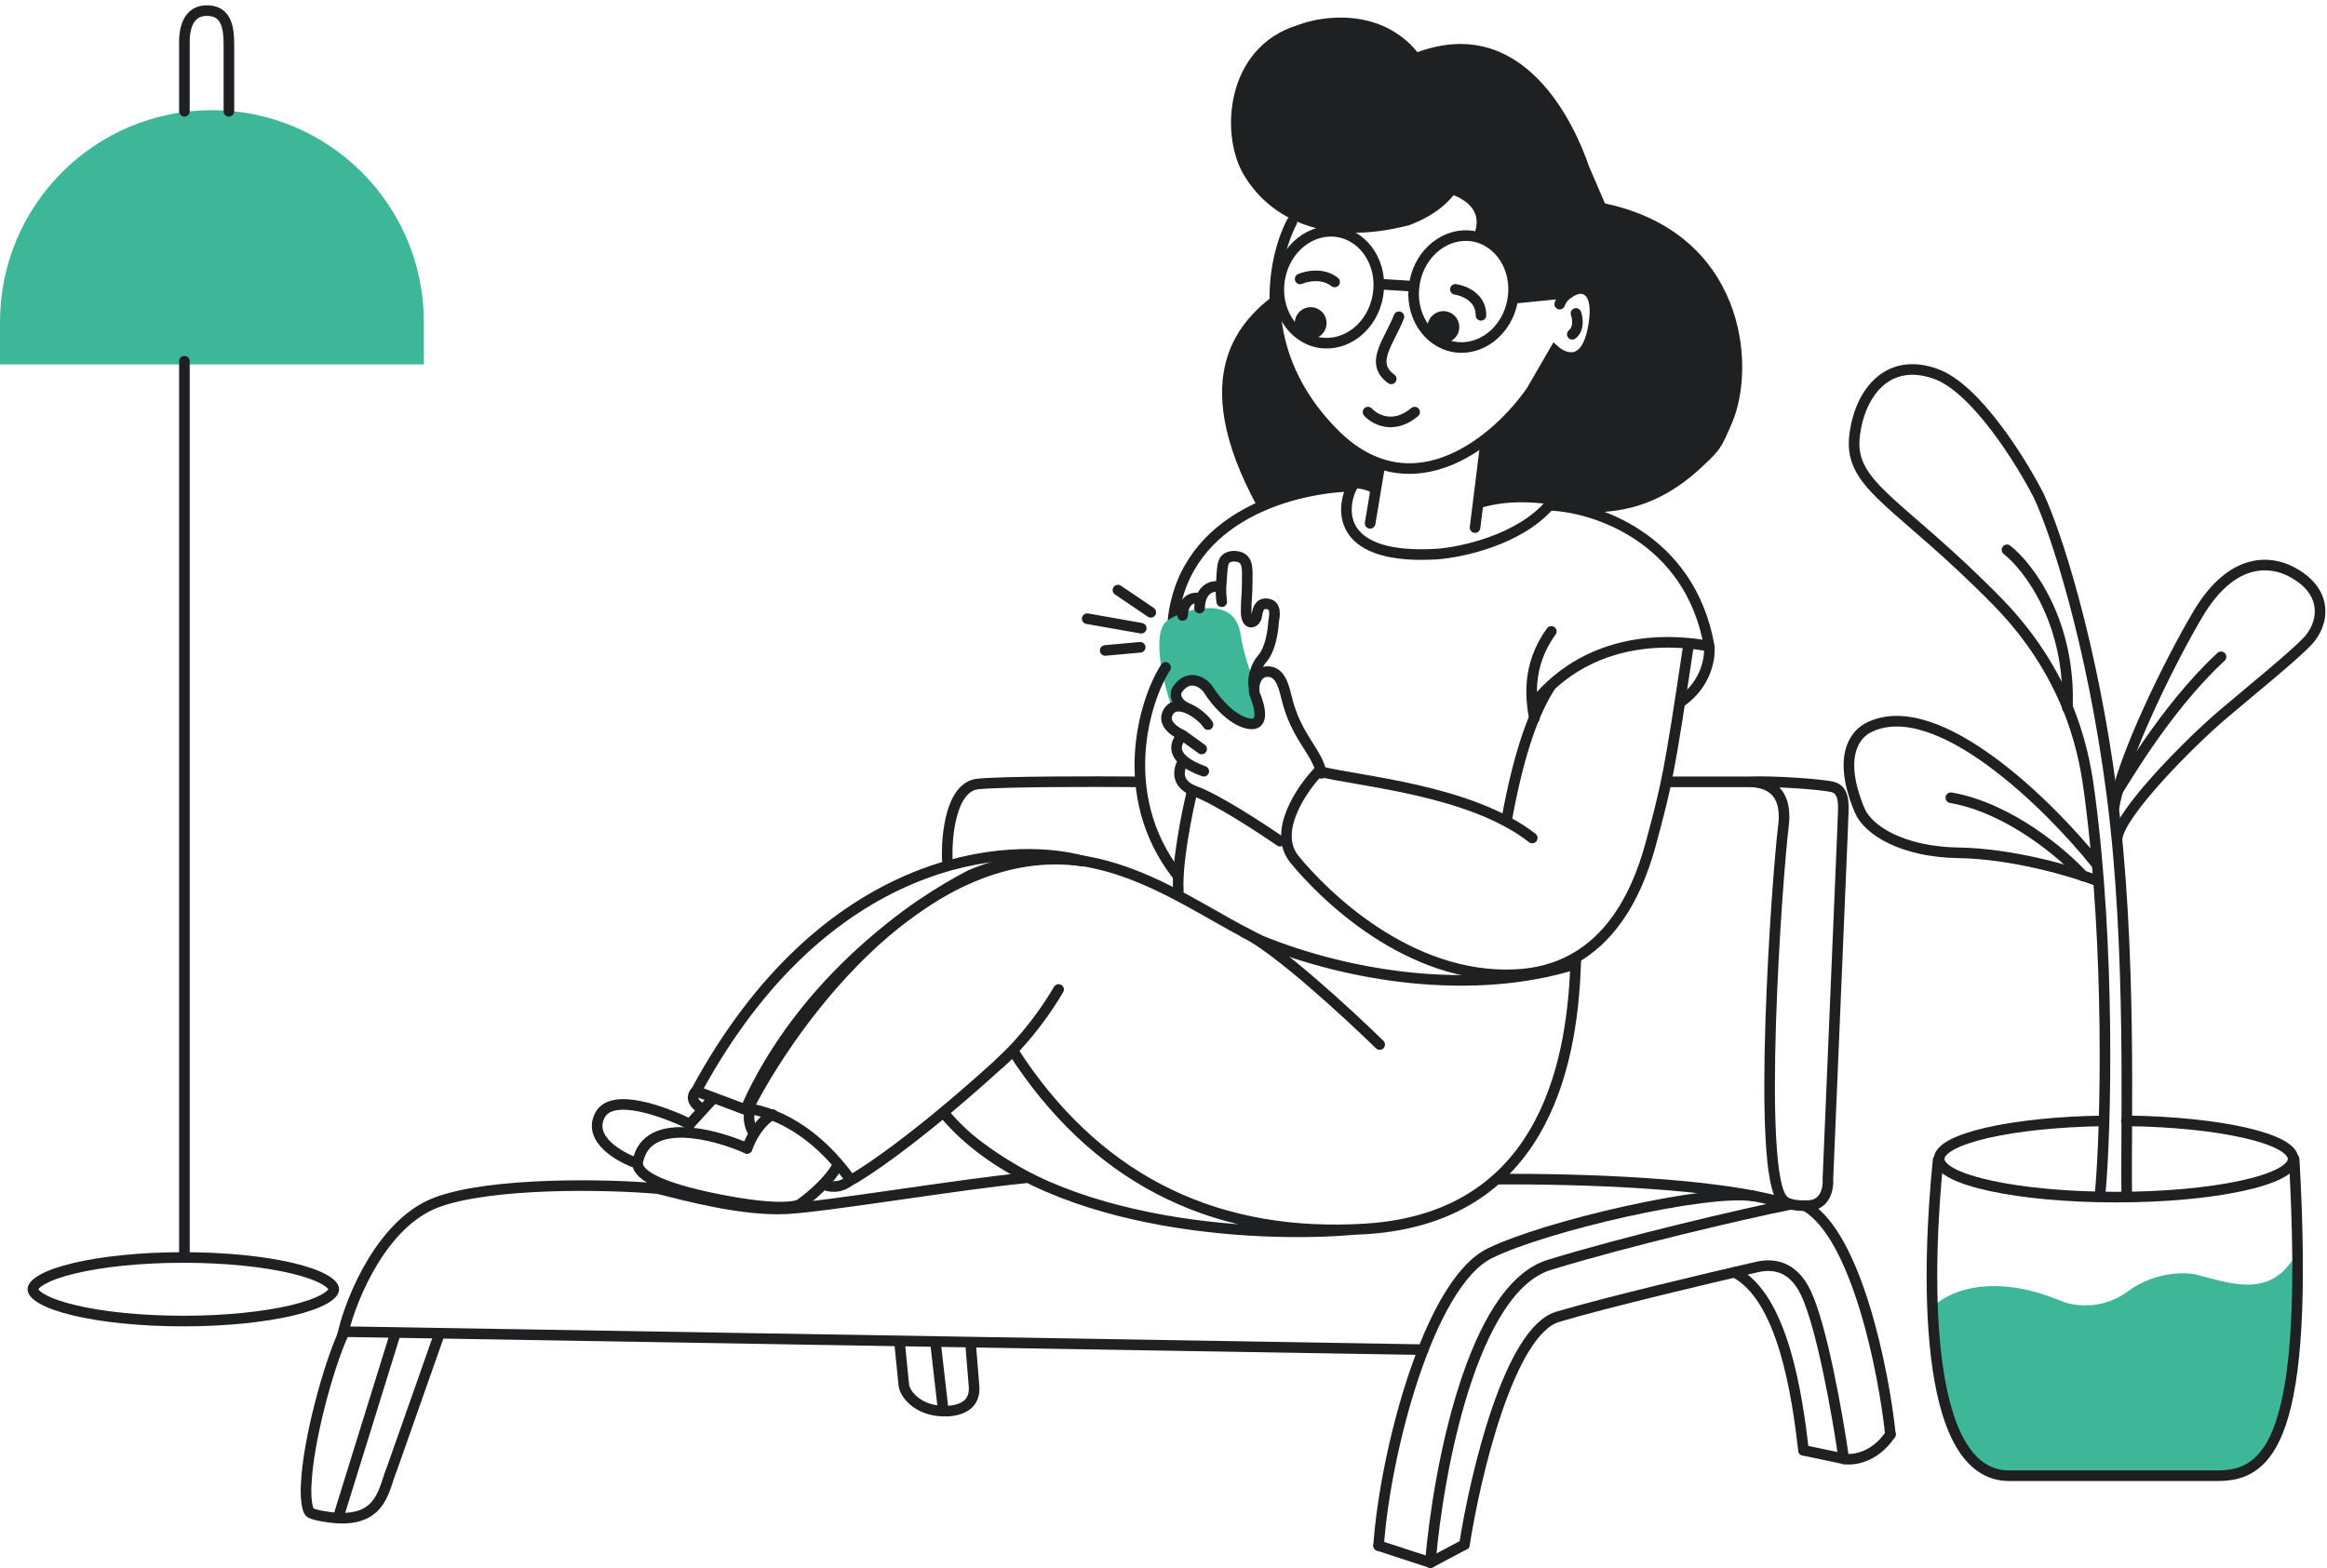 <svg xmlns="http://www.w3.org/2000/svg" width="1098" height="740" viewBox="0 0 1098 740" fill="none">
<path d="M593.5 239.5C558.74 176.13 585.92 150.666 602.275 138.479C600.343 186.468 634.434 211.646 651.721 218.237L648.78 234.98C647.5 226 608.864 231.031 593.5 239.5Z" fill="#1e2022"/>
<path d="M803.576 219.89C781.03 241.312 761.698 241.008 752.894 242C723 235 709.5 236.5 697.5 240L701.792 207.742C718.072 195.981 729.698 175.077 733.475 166.096C737.718 169.684 743.238 168.318 745.467 167.187C748.333 165.321 753.831 158.3 752.894 145.139C751.957 131.979 742.401 135.512 737.741 138.924L714.456 141.433C715.435 119.674 702.023 112.413 695.194 111.503C700.561 99.45 690.962 94.176 685.911 92.104C678.665 100.984 669.169 104.562 665.154 106.226C624.288 116.916 599.345 102.28 587.832 84.013C575.334 65.572 577.357 22.269 612.714 11.727C624.275 7.279 651.683 3.631 668.827 24.631C719.298 6.083 743.184 59.165 749.737 78.441L757.311 96.017C823.082 110.007 828.871 172.215 817.318 199.459C812.08 211.812 811.391 212.466 803.923 219.56L803.576 219.89Z" fill="#1e2022"/>
<path d="M713.755 141.669C711.177 156.344 698.561 165.906 686.024 163.704C673.487 161.501 664.886 148.212 667.464 133.537C670.042 118.863 682.657 109.301 695.194 111.503C707.731 113.705 716.333 126.995 713.755 141.669Z" stroke="#1e2022" stroke-width="5"/>
<path d="M650.148 139.633C647.57 154.308 634.954 163.87 622.417 161.668C609.88 159.465 601.279 146.176 603.857 131.501C606.435 116.827 619.05 107.265 631.587 109.467C644.124 111.669 652.726 124.959 650.148 139.633Z" stroke="#1e2022" stroke-width="5"/>
<path d="M651.262 134.127L667.043 135.104" stroke="#1e2022" stroke-width="5" stroke-linecap="round"/>
<path d="M660.091 149.502C655.466 161.381 646.008 171.294 656.464 178.817M645.5 194.5C648.667 198 657.5 202.9 667.5 194.5" stroke="#1e2022" stroke-width="5" stroke-linecap="round"/>
<circle cx="618.446" cy="152.488" r="7.5" transform="rotate(9.963 618.446 152.488)" fill="#1e2022"/>
<circle cx="681.068" cy="154.351" r="7.5" transform="rotate(9.963 681.068 154.351)" fill="#1e2022"/>
<path d="M743.622 147.931C744.425 150.103 745.203 155.113 741.892 157.78" stroke="#1e2022" stroke-width="5" stroke-linecap="round"/>
<path d="M609.575 104.733C600.156 122.708 591.684 166.625 629.298 204.504C666.911 242.383 707.233 206.857 722.692 184.359L733.625 165.466C738.166 169.479 748.125 173.09 751.633 155.43C755.142 137.771 748.219 135.37 744.32 136.378C742.206 136.852 737.573 138.949 735.954 143.538" stroke="#1e2022" stroke-width="5" stroke-linecap="round"/>
<path d="M714.421 140.771L740.255 138.202" stroke="#1e2022" stroke-width="5" stroke-linecap="round"/>
<path d="M651 220L646.5 247M701.178 207.486L696 249" stroke="#1e2022" stroke-width="5" stroke-linecap="round"/>
<path d="M686.73 136.569C690.808 137.15 698.93 140.417 698.79 148.834" stroke="#1e2022" stroke-width="5" stroke-linecap="round"/>
<path d="M613.476 131.653C616.588 130.285 624.197 128.654 629.739 133.074" stroke="#1e2022" stroke-width="5" stroke-linecap="round"/>
<path d="M553.5 292.5C559.1 242.5 612.167 230 638 229.5C632.167 241.333 632 264.3 678 261.5C689.667 260.667 716.6 254.9 731 238.5C751.167 239 797.3 253 806.5 305M806.5 305C807 310.667 805.1 322.6 793.5 331M806.5 305C792.667 302.333 754.414 298.1 726.814 328.5M724 339C722.5 330.833 720 314.4 732 298M562.5 373.5C560 383.833 555.2 407.7 556 420.5" stroke="#1e2022" stroke-width="5" stroke-linecap="round"/>
<path d="M992.708 529.013C949.294 529.655 915 537.456 915 546.985C915 556.934 952.384 565 998.5 565C1044.62 565 1082 556.934 1082 546.985C1082 537.385 1047.2 529.539 1003.33 529" stroke="#1e2022" stroke-width="5" stroke-linecap="round"/>
<path d="M990.999 563C993.833 532.334 995.599 447 985.999 375C983.999 360 978.899 321.2 942.499 284C896.999 237.5 872.682 229.671 874.999 206.5C877 186.5 889.999 168 913.499 176.5C932.299 183.3 953.666 217.667 961.999 234C969.999 251 987.171 303.321 996.499 375C1006 448 1003 532.334 1003.5 563" stroke="#1e2022" stroke-width="5" stroke-linecap="round"/>
<path d="M947 259.5C957.167 267.5 977.1 293.6 975.5 334" stroke="#1e2022" stroke-width="5" stroke-linecap="round"/>
<path d="M972.5 614C938.9 600 918.167 610.166 912 617C916.5 692.5 936 696.5 950.5 696.5H1048C1081.5 695 1083.5 623.5 1081.5 595C1069.5 612.5 1052 605.5 1036 601.5C1030.5 600.333 1016.4 600.3 1004 609.5C991.6 618.7 977.833 616.333 972.5 614Z" fill="#3eb799"/>
<path d="M914.5 547.5C909.5 596.5 906 696.5 948 696.5H995H1046.5C1070.5 696.5 1090 679.5 1082.5 547" stroke="#1e2022" stroke-width="5" stroke-linecap="round"/>
<path d="M997.5 381C1001.5 357.333 1024 312 1037 290C1053.84 261.495 1072.5 265.5 1080.5 269.5C1099.18 278.838 1096.82 294.5 1088.5 303C1080.83 310.833 1062 326 1048.5 337.5C1033.09 350.63 1000.5 383.5 999 395.5" stroke="#1e2022" stroke-width="5" stroke-linecap="round"/>
<path d="M998 375C1000.5 372 1020.5 335.5 1048 310" stroke="#1e2022" stroke-width="5" stroke-linecap="round"/>
<path d="M988.999 407.5C966.833 379.833 914.499 328.2 882.499 343C874.833 346.333 867 357.5 877.5 382.5C881.5 392.023 897.999 402.1 923.999 402.5C949.999 402.9 978.166 411.333 988.999 415.5" stroke="#1e2022" stroke-width="5" stroke-linecap="round"/>
<path d="M983 413.5C973.667 403.167 948.1 381.3 920.5 376.5" stroke="#1e2022" stroke-width="5" stroke-linecap="round"/>
<path d="M157.5 608.5C157.5 609.426 156.629 611.089 152.998 613.133C149.57 615.063 144.444 616.883 137.893 618.442C124.832 621.552 106.661 623.5 86.5 623.5C66.339 623.5 48.168 621.552 35.107 618.442C28.556 616.883 23.43 615.063 20.002 613.133C16.37 611.089 15.5 609.426 15.5 608.5C15.5 607.574 16.37 605.911 20.002 603.867C23.43 601.937 28.556 600.117 35.107 598.558C48.168 595.448 66.339 593.5 86.5 593.5C106.661 593.5 124.832 595.448 137.893 598.558C144.444 600.117 149.57 601.937 152.998 603.867C156.629 605.911 157.5 607.574 157.5 608.5Z" stroke="#1e2022" stroke-width="5"/>
<path d="M0 152C0 96.772 44.772 52 100 52V52C155.228 52 200 96.772 200 152V172H100H0V152Z" fill="#3eb799"/>
<path d="M87.014 592.5V170.5M87.014 52.526V21.026C86.847 14.859 88.012 4.408 98.513 5.026C107.012 5.526 108.013 13.526 108.013 21.026V52.526" stroke="#1e2022" stroke-width="5" stroke-linecap="round"/>
<path d="M551.038 292.738C542.808 298.092 549.152 322.938 552.581 332.891L556.695 323.625C558.238 319.506 565.953 316.418 571.097 323.625C576.125 330.67 582.24 336.837 585.498 338.553C599.076 346.378 596.641 333.577 593.727 326.199C592.012 322.767 587.143 311.064 585.497 299.945C583.852 288.826 576.754 287.59 572.639 287.075C568.867 286.732 559.267 287.384 551.038 292.738Z" fill="#3eb799"/>
<path d="M521.5 307L538 305.5M538.5 296.5L513 292M543 289L527.5 278.5" stroke="#1e2022" stroke-width="5" stroke-linecap="round"/>
<path d="M591.5 323C591.167 319.833 592.626 314.233 595.5 311C599.5 306.5 600.667 298 601 293C601.333 291 602.527 285.566 598 285C594 284.5 593.5 288 593 290.5C592.833 293.666 588 296.389 588 288.5C588 282.5 588.5 281 588.5 275C588.5 268.5 589.5 262.5 582 262.5C576 263 577 267 576.133 277M576.5 284C576.162 281.431 576.057 279.103 576.133 277M576.133 277C573.492 276.314 568.611 276.756 566.739 282.5M566 287C566.071 285.225 566.335 283.739 566.739 282.5M566.739 282.5C563.992 281.666 558.4 282.1 558 290.5" stroke="#1e2022" stroke-width="5" stroke-linecap="round"/>
<path d="M550 315C540.333 329.833 525.9 375 555.5 413" stroke="#1e2022" stroke-width="5" stroke-linecap="round"/>
<path d="M623.499 365.001C621.5 354.5 611.5 348 606.999 329.001C605.453 322.473 603.499 316.501 597.499 317.001C592.699 317.401 591 323.5 591.999 327.5C594.5 333.5 596.999 343.1 588.999 341.5C580.999 339.9 573.333 330.5 570.499 326C568.166 322 561 317.5 555.499 325.5C554.5 326.954 554 331.347 560 334.147M570 342C567.333 337.5 554.936 328.5 551 336.5C549.524 339.5 550.5 343.5 558 347M558 347C555.5 349.5 552.886 354.2 558.523 359M558 347L567 353.5M568 364C563.578 362.421 560.537 360.715 558.523 359M558.523 359C556.182 362.334 554 369.9 564 373.5C574 377.1 594.833 390.667 604 397" stroke="#1e2022" stroke-width="5" stroke-linecap="round"/>
<path d="M731.5 324C724.167 335.333 717 353.7 711 386.5" stroke="#1e2022" stroke-width="5" stroke-linecap="round"/>
<path d="M723 395.5C693.8 372.7 641.074 368.833 622.241 364C614.074 372.5 600.341 392.7 610.741 405.5C623.741 421.5 664.241 462.5 715.241 460C756.041 458 772 424 779 398C786.522 370.06 787.759 364.5 796.5 306" stroke="#1e2022" stroke-width="5" stroke-linecap="round"/>
<path d="M638.5 580.303C640.488 580.228 642.488 580.127 644.5 580C733 574.43 742 493.5 743.5 455C694 470.5 635.5 460.5 595 444C559 426.999 516 388.5 458 413C433 425.666 379.2 462.2 352 523C359 524 380.7 528.2 401.5 557C410.333 552.167 438 533.2 478 496C515.902 554.797 569.861 582.898 638.5 580.303ZM638.5 580.303C592.833 584.368 490.3 579.1 445.5 525.5" stroke="#1e2022" stroke-width="5" stroke-linecap="round"/>
<path d="M445.5 524.5C506.7 584.5 604.333 586.167 645.5 579.5C551.9 587.9 496 527 478.5 495.5L445.5 524.5Z" stroke="#1e2022"/>
<path d="M328.5 515C389.3 402.6 476.333 396.667 511.5 406.5C437.5 395.3 374.667 480 352.5 524L328.5 515Z" stroke="#1e2022" stroke-width="5"/>
<path d="M352.5 542C337.166 535.167 305.4 526.8 301 548C299.5 554 310.5 560.4 338.5 566C366.5 571.6 376.5 569.667 378 568C381.833 565.333 391 557.7 395 550.5" stroke="#1e2022" stroke-width="5" stroke-linecap="round"/>
<path d="M352.5 542C354 538 357.7 530 364.5 526" stroke="#1e2022" stroke-width="5" stroke-linecap="round"/>
<path d="M336 519L325.5 530.5" stroke="#1e2022" stroke-width="5" stroke-linecap="round"/>
<path d="M325.5 530.5C313.333 524.667 288.6 515.3 283 526.5C277.4 537.7 292.334 546.167 300.5 549" stroke="#1e2022" stroke-width="5" stroke-linecap="round"/>
<path d="M499.5 467C493.833 476.667 484.5 490 471.5 502" stroke="#1e2022" stroke-width="5" stroke-linecap="round"/>
<path d="M651 493C636 478.333 602.2 447.2 587 440" stroke="#1e2022" stroke-width="5" stroke-linecap="round"/>
<path d="M389 559C390 560 397 561.5 401.5 556.5" stroke="#1e2022" stroke-width="5" stroke-linecap="round"/>
<path d="M354.5 522.5C353.5 524.333 352.3 529.3 355.5 534.5" stroke="#1e2022" stroke-width="5" stroke-linecap="round"/>
<path d="M328 515.5C326.667 517 325.9 520.3 331.5 523.5" stroke="#1e2022" stroke-width="5" stroke-linecap="round"/>
<path d="M447 406C446.5 394.5 448.7 371.2 461.5 370C474.3 368.8 516.5 368.833 536 369M786.5 369H825M825 369C831.5 369 843.9 370.8 841.5 390C838.5 414 828.5 555 841.5 566.5C842.167 567.5 845.5 569.4 853.5 569C861.5 568.6 862.833 560.5 862.5 556.5L869.5 390C869.5 383 871.5 373.357 865 371.5C860.369 370.176 836.5 368.5 825 369Z" stroke="#1e2022" stroke-width="5" stroke-linecap="round"/>
<path d="M706.5 556.5C744.333 556.333 811.2 558.1 844 568.5M483.5 556C453.5 558.833 389.607 569.592 371 570.5C350.5 571.5 324.5 564.5 310.5 561C286.5 558.833 231.6 557.9 206 567.5C180.4 577.1 166 612.166 162 628.5L671.5 637" stroke="#1e2022" stroke-width="5" stroke-linecap="round"/>
<path d="M424.5 634L426.5 654C427.333 658.667 434 666.5 447 666" stroke="#1e2022" stroke-width="5" stroke-linecap="round"/>
<path d="M441.5 634.5L445 665" stroke="#1e2022" stroke-width="5" stroke-linecap="round"/>
<path d="M458 634.5L459.5 653C460 657.167 460 665 447.5 666" stroke="#1e2022" stroke-width="5" stroke-linecap="round"/>
<path d="M162 629.5C155 644.667 145.3 680.1 144.5 700.5C144.167 704.667 144.5 712.8 146.5 714C148.5 715.2 155.834 716.333 159.5 716.5M159.5 716.5L186.5 629.5M159.5 716.5C180.5 717.455 181 702.5 185 693L207 630.5" stroke="#1e2022" stroke-width="5" stroke-linecap="round"/>
<path d="M650.5 729.5C653.5 686 674.054 605.7 703 591.5C729.5 578.5 805.5 561 827.5 564.5" stroke="#1e2022" stroke-width="5" stroke-linecap="round"/>
<path d="M650.5 729.5L675 737.5" stroke="#1e2022" stroke-width="5" stroke-linecap="round"/>
<path d="M675 737.5L691 729" stroke="#1e2022" stroke-width="5" stroke-linecap="round"/>
<path d="M691 729C696.167 696 712.2 628.3 735 621.5C757.8 614.7 807.167 603 829 598C836 596.397 845.658 596.894 852 610C859.5 625.5 867 667.5 870 688.5" stroke="#1e2022" stroke-width="5" stroke-linecap="round"/>
<path d="M675 736.5C678.667 694.167 694.6 608.2 731 597C767.4 585.8 822.167 573 844.5 568.5" stroke="#1e2022" stroke-width="5" stroke-linecap="round"/>
<path d="M870 688.5L851 684.5" stroke="#1e2022" stroke-width="5" stroke-linecap="round"/>
<path d="M870 688.5C874.167 689.333 884.4 688.2 892 677" stroke="#1e2022" stroke-width="5" stroke-linecap="round"/>
<path d="M892 677C888.833 646.833 876.1 583.9 852.5 569.5" stroke="#1e2022" stroke-width="5" stroke-linecap="round"/>
<path d="M851 684.5C848 658.833 841.5 612.5 818.5 600.5" stroke="#1e2022" stroke-width="5" stroke-linecap="round"/>
</svg>